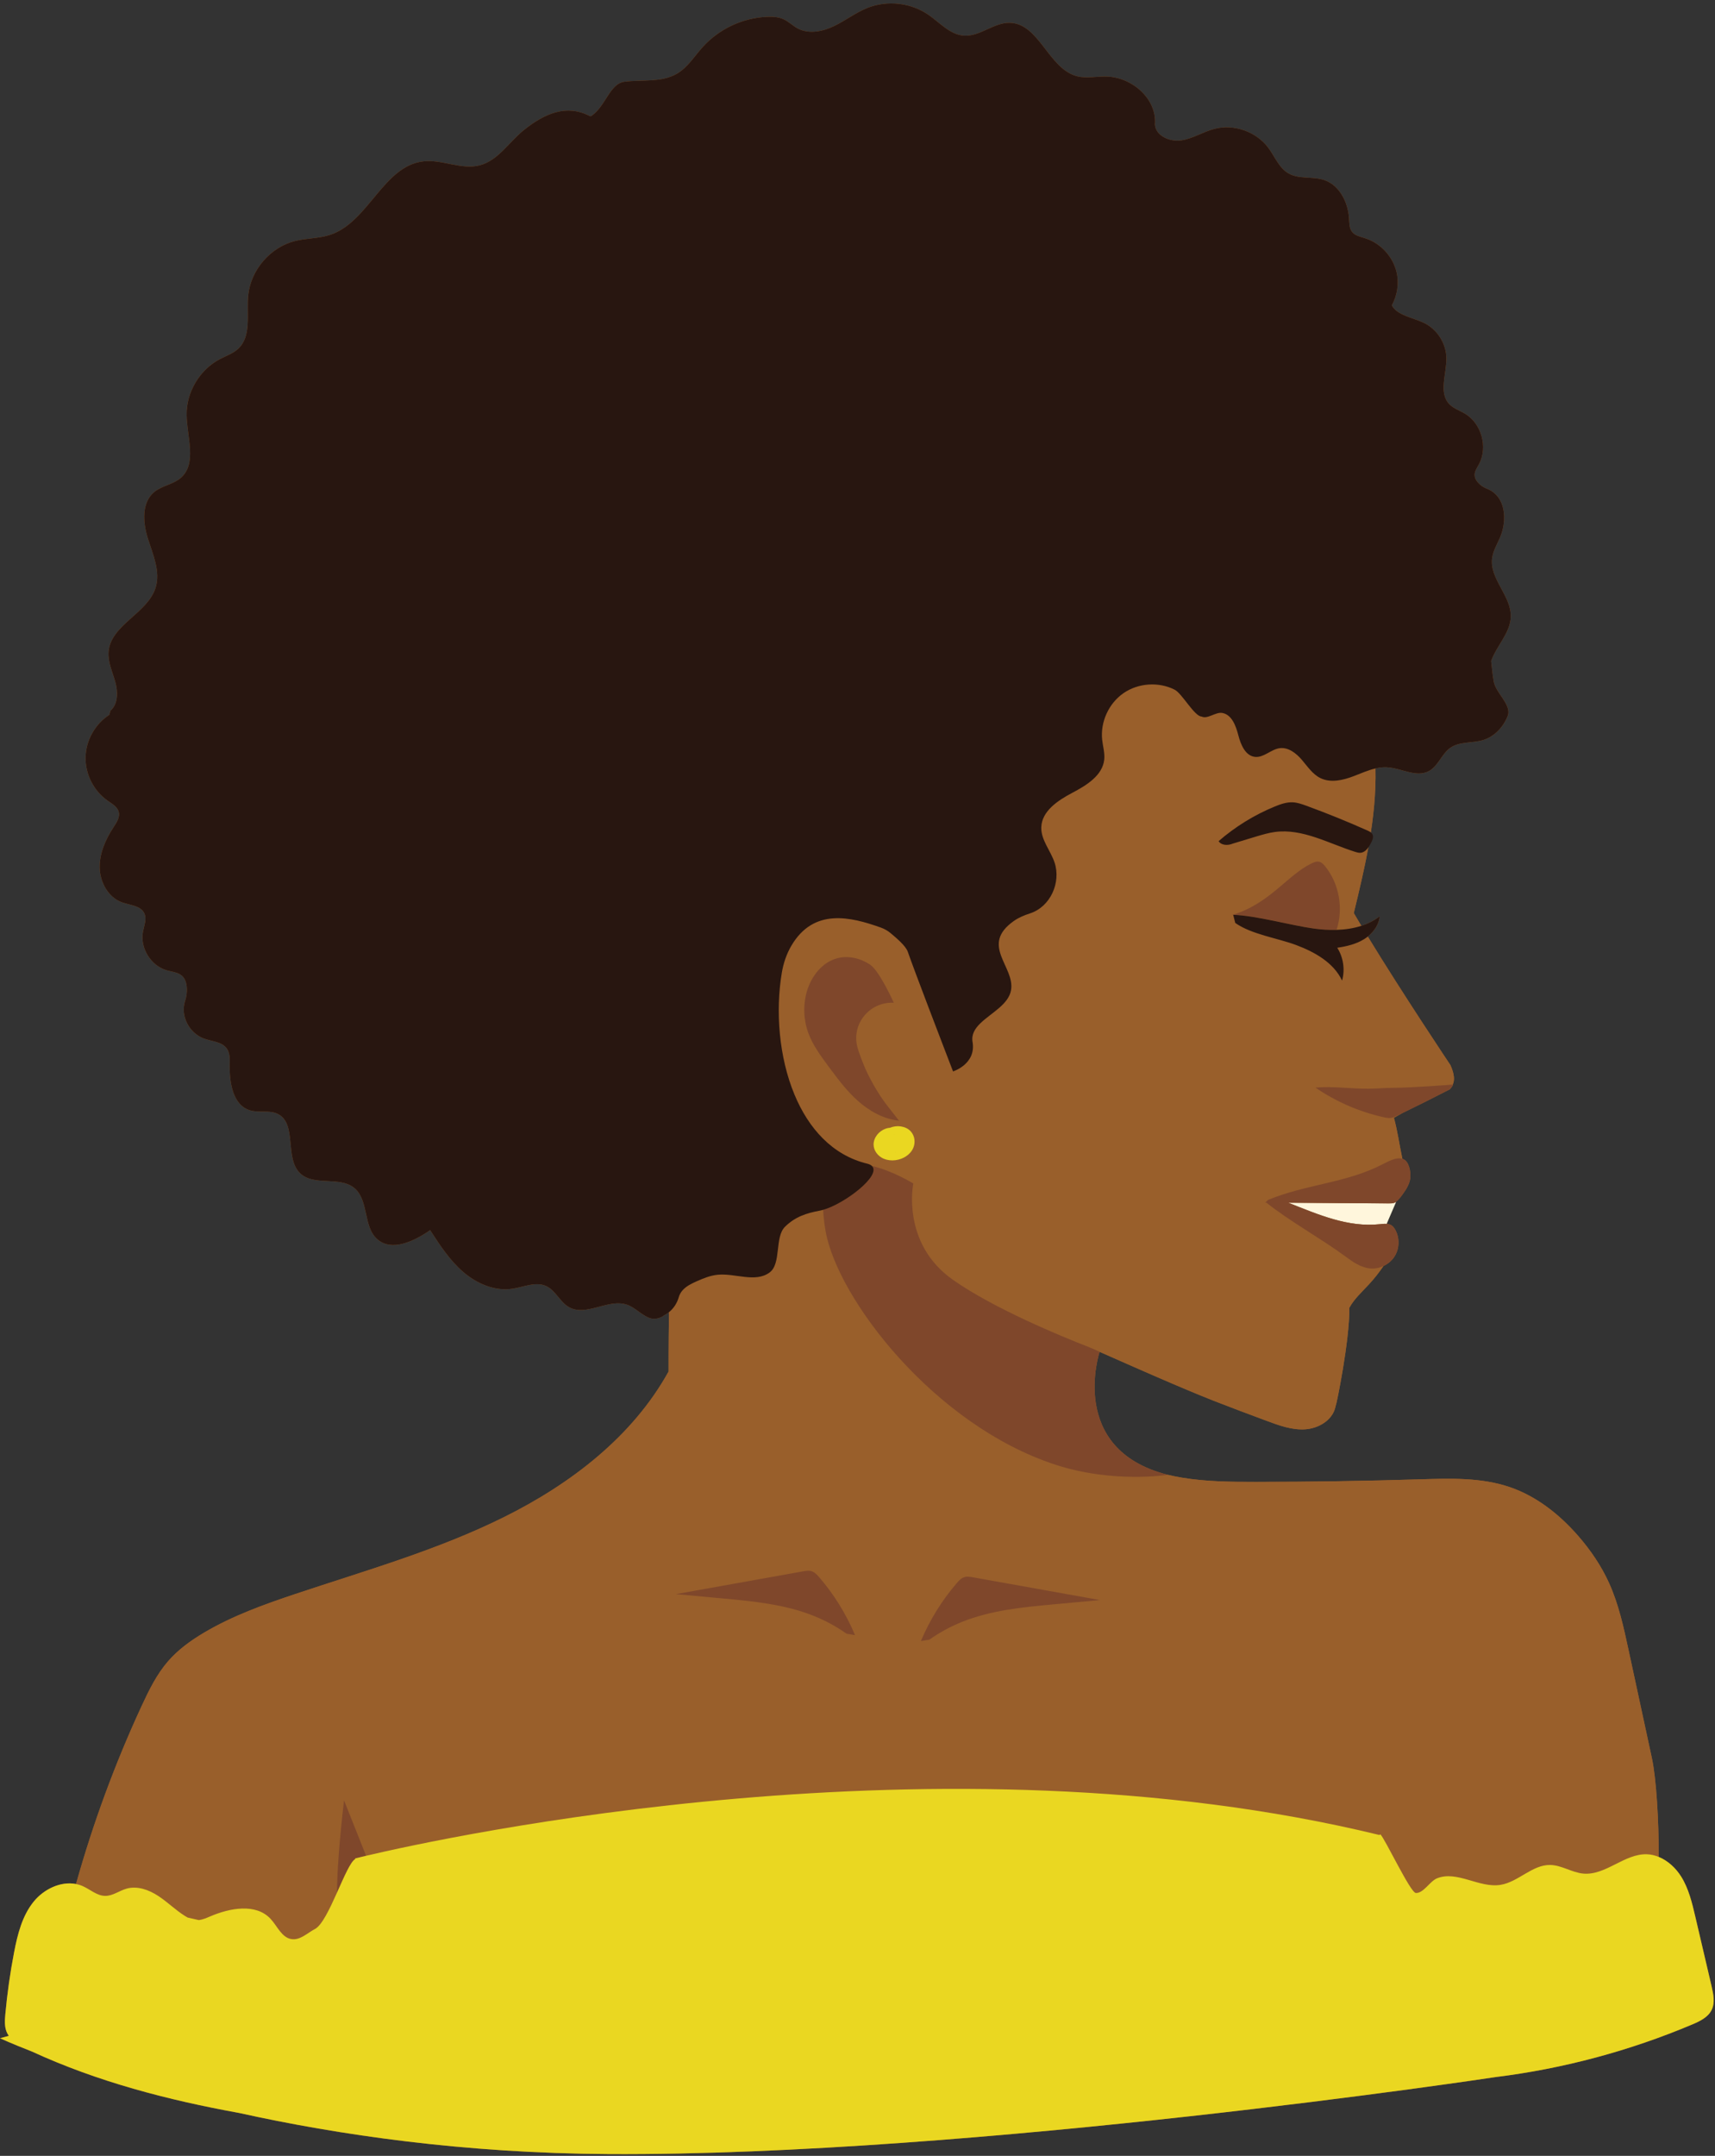 <?xml version="1.0" encoding="UTF-8"?><svg xmlns="http://www.w3.org/2000/svg" xmlns:xlink="http://www.w3.org/1999/xlink" height="500.9" preserveAspectRatio="xMidYMid meet" version="1.0" viewBox="0.0 -0.8 398.7 500.9" width="398.7" zoomAndPan="magnify"><rect x="0.0" y="-0.8" width="398.7" height="500.9" fill="#333333" stroke="none"/><g id="change1_1"><path d="M397.906,460.695c-1.26-5.386-2.521-10.773-3.781-16.159 c-0.754-3.223-1.535-6.512-3.288-9.32c-1.239-1.986-3.074-3.695-5.209-4.57 c0.007-8.404-0.566-18.17-1.601-22.966c-1.811-8.39-3.622-16.779-5.434-25.169 c-1.137-5.266-2.289-10.578-4.51-15.486c-1.81-4-4.308-7.668-7.194-10.976 c-4.319-4.952-9.645-9.189-15.861-11.319c-6.643-2.277-13.848-2.032-20.867-1.818 c-12.717,0.387-25.44,0.584-38.164,0.591c-5.744,0.003-11.518-0.035-17.185-0.973 c-1.156-0.191-2.304-0.429-3.445-0.697c-0.038-0.011-0.076-0.023-0.115-0.033 c-23.141-6.011-15.616-28.513-15.616-28.513s-0.013-0.007-0.017-0.008 c5.668,2.503,18.928,8.404,26.64,11.42c4.059,1.587,8.143,3.107,12.227,4.627 c2.879,1.072,5.865,2.16,8.931,1.963c3.066-0.197,6.25-2.046,6.994-5.027l0.208-0.832 c0.043,0.247,3.138-14.597,3.079-22.395c1.143-2.069,2.945-3.689,4.554-5.428 c1.231-1.329,2.353-2.757,3.37-4.256c-0.952,0.445-0.944,0.439,0.008-0.006 c1.043-0.488,1.957-1.252,2.572-2.226c1.177-1.863,1.221-4.383,0.11-6.286 c-0.199-0.34-0.436-0.666-0.757-0.894c-0.347-0.247-0.749-0.352-1.171-0.388 c-0.003-0-0.007-0.001-0.01-0.001c-0.001-0.003-0.002-0.005-0.002-0.008l2.071-5.206 l0.074-0.182c0.347-0.269,0.8-0.437,1.068-0.793c0.878-1.169,1.776-2.377,2.153-3.79 c0.378-1.413,0.032-3.894-1.102-4.817c-0.188-0.153-0.395-0.249-0.611-0.322 c-0.003-0.001-0.006-0.001-0.009-0.002c-0.666-3.164-1.109-6.386-1.954-9.503l2.038-1.148 c3.677-1.791,7.337-3.617,10.971-5.493c0,0,0.572-0.613,0.734-1.099l-0.045-0.078 c0.422-0.953,0.377-2.328-0.567-4.442c0,0-11.229-16.765-19.213-29.871 c1.476-1.177,2.593-2.835,2.778-4.699c-1.298,0.995-2.745,1.714-4.278,2.213 c-0.593-0.991-1.162-1.954-1.695-2.872l-0.028-0.212c2.682-11.007,5.278-22.179,5.009-33.479 c0.873-0.203,1.758-0.32,2.661-0.272c3.336,0.177,6.821,2.456,9.766,0.879 c2.185-1.17,2.964-4.006,5-5.42c2.167-1.505,5.117-1.015,7.637-1.795 c2.622-0.811,4.67-3.029,5.675-5.583s-2.76-5.294-3.243-7.996c-0.292-1.634-0.43-3.24-0.603-4.778 c1.249-3.557,4.485-6.532,4.564-10.329c0.1-4.805-4.945-8.75-4.348-13.519 c0.218-1.739,1.174-3.281,1.86-4.892c1.713-4.021,1.35-9.607-3.125-11.316 c-0.691-0.264-1.32-0.687-1.836-1.218c-1.77-1.818-0.683-3.106,0.026-4.408 c2.157-3.963,0.628-9.508-3.256-11.804c-1.211-0.716-2.618-1.161-3.594-2.174 c-2.595-2.691-0.616-7.083-0.704-10.82c-0.08-3.375-2.178-6.624-5.222-8.084 c-2.598-1.247-6.201-1.724-7.455-4.062c1.26-2.331,1.705-5.111,1.103-7.696 c-0.851-3.655-3.729-6.768-7.307-7.903c-1.094-0.347-2.334-0.578-3.041-1.48 c-0.666-0.85-0.645-2.026-0.707-3.103c-0.217-3.771-2.219-7.754-5.802-8.952 c-2.678-0.895-5.819-0.128-8.269-1.532c-2.208-1.265-3.166-3.887-4.683-5.929 c-2.803-3.774-7.984-5.601-12.535-4.42c-2.621,0.68-4.981,2.246-7.656,2.664 c-2.669,0.417-5.995-0.995-6.181-3.684c0.487-5.832-5.094-10.807-10.949-11.126 c-2.376-0.13-4.806,0.509-7.114-0.069c-6.668-1.671-8.802-12.265-15.675-12.422 c-3.732-0.085-6.953,3.239-10.677,2.978c-3.25-0.227-5.604-3.04-8.294-4.878 c-4.054-2.77-9.496-3.384-14.065-1.586c-2.747,1.081-5.116,2.939-7.773,4.227 c-2.656,1.288-5.904,1.957-8.507,0.564c-1.15-0.615-2.086-1.59-3.271-2.134 c-1.176-0.54-2.51-0.615-3.802-0.565c-5.673,0.223-11.215,2.821-15.015,7.039 c-1.917,2.128-3.467,4.696-5.932,6.155c-3.588,2.124-8.103,1.363-12.24,1.887 c-3.463,0.439-4.375,5.774-7.763,7.994l-0.278-0.004c-5.433-2.825-10.499-0.623-15.289,3.192 c-3.488,2.779-6.02,7.131-10.339,8.245c-4.243,1.094-8.661-1.398-13.018-0.93 c-9.358,1.004-12.779,14.089-21.707,17.068c-2.622,0.875-5.474,0.767-8.157,1.433 c-5.768,1.43-10.354,6.747-10.923,12.662c-0.412,4.284,0.836,9.374-2.283,12.339 c-1.209,1.149-2.852,1.691-4.329,2.467c-4.693,2.466-7.794,7.695-7.707,12.996 c0.084,5.107,2.487,11.296-1.395,14.615c-1.766,1.509-4.338,1.771-6.131,3.248 c-3.002,2.474-2.637,7.167-1.455,10.873c1.182,3.706,2.924,7.609,1.781,11.328 c-1.85,6.017-10.425,8.622-10.943,14.896c-0.198,2.394,0.905,4.673,1.551,6.986 c0.646,2.313,0.695,5.149-1.112,6.73l-0.257,0.955c-3.308,2.117-5.453,5.945-5.53,9.872 c-0.077,3.927,1.914,7.836,5.137,10.082c1.026,0.715,2.261,1.396,2.57,2.607 c0.316,1.237-0.484,2.451-1.184,3.519c-1.857,2.831-3.311,6.08-3.234,9.465 c0.077,3.385,1.994,6.883,5.182,8.025c1.88,0.674,4.358,0.745,5.196,2.558 c0.609,1.317-0.049,2.829-0.319,4.254c-0.72,3.79,1.823,7.918,5.532,8.979 c1.952,0.559,4.308,0.449,4.642,3.843c0.109,1.11-0.042,2.235-0.39,3.295 c-1.151,3.501,1.02,7.487,4.382,8.716c1.869,0.683,4.215,0.718,5.344,2.357 c0.689,1,0.68,2.307,0.653,3.521c-0.096,4.236,0.659,9.577,4.716,10.8 c2.092,0.631,4.496-0.137,6.453,0.834c4.577,2.272,1.511,10.255,5.199,13.792 c3.209,3.079,9.172,0.594,12.601,3.426c3.414,2.82,2.014,8.953,5.331,11.885 c3.373,2.982,8.595,0.464,12.299-2.096c2.25,3.477,4.543,7.005,7.682,9.708 c3.138,2.702,7.296,4.513,11.393,3.909c2.67-0.393,5.473-1.755,7.919-0.616 c2.193,1.021,3.177,3.704,5.285,4.891c4.02,2.264,9.163-2.089,13.516-0.56 c1.923,0.675,3.33,2.405,5.249,3.089c1.095,0.39,2.491,0.065,3.348-0.636 c0.409-0.206,0.788-0.455,1.138-0.738c-0.125,8.166-0.096,13.786-0.096,13.786 c-8.353,15.105-22.727,26.111-38.183,33.796c-15.456,7.685-32.17,12.421-48.542,17.889 c-7.317,2.444-14.636,5.066-21.275,8.996c-3.065,1.815-5.997,3.926-8.336,6.612 c-2.638,3.028-4.438,6.683-6.127,10.326c-6.203,13.382-11.32,27.264-15.303,41.466 c-3.552-0.698-7.471,1.183-9.821,4.066c-2.705,3.318-3.775,7.647-4.584,11.85 c-0.911,4.736-1.588,9.517-2.027,14.319c-0.125,1.37-0.223,2.798,0.279,4.079 c0.136,0.347,0.321,0.661,0.525,0.961L0,472.764c0,0,2.565,1.197,7.407,3.083 c15.296,7.037,31.592,11.27,48.209,14.286c23.013,5.09,52.24,9.364,85.929,9.548 c84.927,0.464,206.063-17.88,206.063-17.88c15.737-1.943,31.202-6.075,45.811-12.241 c1.77-0.747,3.666-1.652,4.506-3.38C398.74,464.501,398.331,462.512,397.906,460.695z M271.457,341.865c0.004,0.001,0.007,0.002,0.011,0.003C271.467,341.868,271.071,341.925,271.457,341.865z" fill="#995f2b"/></g><g id="change1_2"><path d="M207.84,262.814c0.003-0.001,0.003-0,0.006-0.001 c-0.026,0.043-0.065,0.067-0.078,0.065c0-0,0-0.001,0.001-0.001 c0.011-0.011,0.04-0.035,0.064-0.058C207.836,262.817,207.837,262.816,207.84,262.814z M207.854,262.8c0-0.001-0.001-0.001-0.001-0.002c-0.002,0.001-0.003,0.002-0.005,0.002 c-0.004,0.004-0.007,0.009-0.012,0.014c0.002-0,0.002-0,0.004-0.001 c0.003-0.002,0.006-0.004,0.009-0.006C207.851,262.806,207.853,262.803,207.854,262.8z M207.937,262.765c-0.004,0.001-0.003,0.001-0.008,0.002c-0.004,0.001-0.006,0.002-0.01,0.004 c0.005-0.001,0.009-0.001,0.014-0.002C207.936,262.768,207.936,262.766,207.937,262.765z M207.919,262.771c-0.006,0.002-0.007,0.003-0.012,0.005c0.004-0.002,0.009-0.003,0.014-0.005 C207.92,262.771,207.92,262.771,207.919,262.771z M207.858,262.794 c-0.001,0-0.004,0.001-0.005,0.002c-0,0-0,0-0,0.001 c-0.002,0.001,0.002,0.001,0.001,0.002c0.001-0,0.001-0.001,0.002-0.001 C207.857,262.796,207.857,262.796,207.858,262.794z M207.856,262.804 c0.012-0.008,0.023-0.015,0.037-0.024c-0.006,0.002-0.012,0.004-0.016,0.006 c-0.013,0.005-0.012,0.006-0.02,0.01c-0,0.001-0.001,0.002-0.002,0.003 C207.854,262.802,207.854,262.803,207.856,262.804z M207.894,262.78 c-0,0-0.001,0-0.001,0.001c0.005-0.002,0.008-0.004,0.014-0.005 C207.903,262.777,207.897,262.779,207.894,262.78z M208.703,263.785 c0.003-0.005,0.011-0.019,0.016-0.027c-0,0-0,0-0.001,0.001 C208.714,263.767,208.709,263.776,208.703,263.785z M207.849,262.809 c-0.001,0.002-0.002,0.003-0.003,0.005c0.005-0.002,0.008-0.003,0.014-0.005 c-0.006,0-0.003-0.003-0.005-0.004C207.854,262.806,207.851,262.807,207.849,262.809z M208.731,263.737c0.008-0.014,0.013-0.021,0.025-0.043c-0.008,0.014-0.016,0.029-0.025,0.043 C208.731,263.737,208.731,263.737,208.731,263.737z M322.376,283.556c-0.001-0.005-0.003-0.01-0.004-0.015 c0,0-0.012,0.004-0.033,0.011C322.352,283.553,322.364,283.555,322.376,283.556z M385.629,430.646 c-0.884-0.362-1.814-0.596-2.783-0.624c-5.22-0.15-9.601,4.988-14.799,4.49 c-2.64-0.253-5.013-1.961-7.665-2c-4.189-0.062-7.406,3.956-11.542,4.62 c-4.963,0.797-10.1-3.39-14.765-1.518c-1.651,0.662-3.15,3.503-4.927,3.407 c-1.275-0.069-7.257-12.819-8.252-13.62l-0.314,0.178l-0.018-0.061 c-101.681-24.688-217.171,0.548-235.465,4.863l-5.124-12.884c-1.121,9.716-1.6,16.514-1.644,21.469 c-1.679,3.737-3.491,7.567-5.089,8.408c-1.798,0.946-3.463,2.666-5.472,2.362 c-2.294-0.347-3.287-3.016-4.871-4.711c-3.431-3.672-9.488-2.522-14.105-0.536 c-0.831,0.357-1.69,0.726-2.576,0.826l-2.571-0.578c-0.221-0.118-0.438-0.244-0.649-0.376 c-2.195-1.376-4.05-3.237-6.217-4.658c-2.167-1.42-4.846-2.396-7.341-1.696 c-1.708,0.479-3.233,1.714-5.008,1.687c-1.905-0.029-3.443-1.489-5.183-2.264 c-0.512-0.228-1.04-0.389-1.576-0.494c3.982-14.201,9.1-28.084,15.303-41.466 c1.689-3.644,3.488-7.298,6.127-10.326c2.34-2.686,5.271-4.797,8.336-6.612 c6.638-3.931,13.957-6.552,21.275-8.996c16.372-5.468,33.086-10.205,48.542-17.889 c15.456-7.685,29.83-18.69,38.183-33.796c0,0-0.029-5.62,0.096-13.786 c1.09-0.883,1.88-2.11,2.269-3.482c0.165-0.58,0.474-1.132,0.873-1.581 c0.882-0.994,2.121-1.587,3.336-2.125c1.531-0.678,3.11-1.318,4.776-1.49 c4.115-0.424,8.796,1.92,12.127-0.534c2.783-2.05,1.122-8.222,3.594-10.638 c2.366-2.313,4.907-3.141,8.159-3.749c0.223-0.042,0.459-0.101,0.701-0.169 c0.056,1.454,0.232,3.084,0.552,4.92c2.727,15.62,25.205,45.144,53.552,54.335 c13.373,4.336,25.995,2.316,25.995,2.316c-0.077-0.02-0.146-0.044-0.223-0.064 c1.181,0.279,2.37,0.525,3.568,0.724c5.667,0.939,11.441,0.977,17.185,0.973 c12.723-0.007,25.446-0.204,38.164-0.591c7.02-0.214,14.224-0.459,20.867,1.818 c6.215,2.13,11.542,6.368,15.861,11.319c2.886,3.309,5.384,6.977,7.194,10.976 c2.222,4.908,3.373,10.22,4.51,15.486c1.811,8.39,3.622,16.779,5.434,25.169 C385.062,412.475,385.635,422.242,385.629,430.646z M198.762,379.11 c-2.047-4.877-4.864-9.431-8.315-13.439c-0.507-0.589-1.068-1.193-1.813-1.415 c-0.636-0.19-1.319-0.074-1.972,0.043c-9.843,1.763-19.686,3.526-29.529,5.288 c3.567,0.33,7.135,0.659,10.703,0.988c7.299,0.674,14.721,1.377,21.512,4.138 c2.627,1.068,5.132,2.436,7.451,4.069L198.762,379.11z M255.714,370.968 c-9.843-1.763-19.686-3.526-29.529-5.288c-0.654-0.117-1.336-0.233-1.972-0.043 c-0.745,0.222-1.306,0.826-1.813,1.415c-3.451,4.008-6.268,8.562-8.315,13.439l1.964-0.328 c2.319-1.633,4.824-3.001,7.451-4.069c6.791-2.76,14.213-3.463,21.512-4.138 C248.579,371.627,252.146,371.297,255.714,370.968z M184.702,253.523 c-3.619-8.698-4.446-19.352-2.95-28.292c0.37-2.214,1.089-4.367,2.226-6.302 c5.187-8.831,13.791-6.715,20.791-4.217c0.842,0.3,1.623,0.744,2.307,1.319 c1.237,1.04,3.486,2.913,3.966,4.3c0.754,2.176,2.734,7.439,4.776,12.808 c2.814,7.398,5.745,14.997,5.745,14.997s5.418-1.688,4.536-6.855 c-0.589-3.457,3.35-5.423,6.21-7.924c1.345-1.176,2.452-2.47,2.736-4.094 c0.959-5.48-7.35-10.467,0.681-16.1c1.13-0.792,2.417-1.316,3.729-1.742 c4.786-1.55,7.239-7.22,5.714-11.806c-0.929-2.794-3.17-5.24-3.091-8.183 c0.101-3.754,3.822-6.237,7.143-7.989c3.322-1.752,7.102-4.028,7.491-7.763 c0.16-1.533-0.312-3.054-0.479-4.586c-0.452-4.151,1.528-8.478,4.965-10.849 c3.437-2.371,8.186-2.685,11.905-0.788c1.695,0.865,4.59,6.199,6.229,6.223 c1.397,0.695,3.269-1.112,4.838-0.827c2.222,0.404,3.155,3.012,3.721,5.199 c0.566,2.187,1.644,4.782,3.892,5.007c2.038,0.204,3.689-1.755,5.72-2.022 c2.006-0.264,3.832,1.168,5.148,2.704c1.317,1.536,2.475,3.326,4.286,4.229 c2.397,1.195,5.286,0.516,7.787-0.442c1.657-0.635,3.325-1.383,5.039-1.781 c0.278,11.687-2.508,23.238-5.285,34.61l0.304-0.919c0.533,0.919,1.102,1.881,1.695,2.872 c-1.832,0.597-3.787,0.878-5.766,0.938c1.628-4.931,0.631-10.67-2.623-14.727 c-0.395-0.493-0.867-0.989-1.488-1.106c-0.604-0.114-1.207,0.157-1.761,0.424 c-5.516,2.663-9.695,9.335-18.301,11.917h-0.078c0.081,0.033,0.174,0.056,0.257,0.088l0.448,1.79 c3.762,2.67,9.848,3.519,14.167,5.14c4.319,1.621,8.705,4.079,10.669,8.253 c0.722-2.547,0.303-5.395-1.124-7.625c2.188-0.322,4.397-0.839,6.273-2.011 c0.287-0.179,0.562-0.382,0.829-0.595c7.984,13.106,19.213,29.871,19.213,29.871 c0.972,2.178,0.995,3.577,0.531,4.532c-0.737,0.058-9.496,0.741-13.731,0.751 c-1.893,0.005-3.781,0.185-5.674,0.211c-4.173,0.058-8.352-0.636-12.508-0.256 c4.774,3.27,10.178,5.617,15.827,6.874c0.57,0.127,1.156,0.243,1.734,0.158 c0.223-0.033,0.437-0.103,0.648-0.181c0.876,3.172,1.318,6.457,1.997,9.681 c-1.17-0.392-2.732,0.298-4.473,1.209c-8.545,4.471-17.822,4.652-26.733,8.342l-0.677,0.632 c0.086,0,0.177,0.001,0.263,0.001c5.188,4.189,12.967,8.504,18.309,12.46 c1.768,1.309,3.667,2.653,5.86,2.84c1.048,0.089,2.106-0.127,3.058-0.572 c-1.017,1.499-2.139,2.927-3.37,4.256c-1.609,1.738-3.412,3.358-4.554,5.428 c0.059,7.798-3.036,22.641-3.079,22.395l-0.208,0.832c-0.744,2.981-3.928,4.829-6.994,5.027 c-3.066,0.197-6.052-0.891-8.931-1.963c-4.084-1.52-8.168-3.04-12.227-4.627 c-10.017-3.917-29.406-12.707-29.343-12.589c-6.156-2.402-21.853-8.84-31.405-15.562 c-12.081-8.501-9.194-22.363-9.194-22.363s-4.674-2.912-9.609-4.075 c-0.242-0.232-0.603-0.416-1.107-0.539C193.473,267.591,187.958,261.349,184.702,253.523z M206.885,261.228c-0.156,0.013-0.302,0.035-0.419,0.057c-1.612,0.307-3.029,1.635-3.325,3.264 c-0.27,1.486,0.571,2.895,1.841,3.631c3.023,1.754,8.01-0.349,7.607-4.195 c-0.072-0.691-0.383-1.401-0.852-1.916c-0.62-0.68-1.464-1.038-2.361-1.168 C208.57,260.786,207.684,260.908,206.885,261.228z M187.895,239.171 c1.015,2.794,2.803,5.23,4.568,7.623c0.272,0.369,0.549,0.737,0.823,1.106 c1.872,2.519,3.806,5.005,6.148,7.086c2.685,2.387,5.979,4.237,9.553,4.596l-2.922-3.742 c-1.829-2.342-4.233-6.513-5.301-9.285c-0.347-0.901-0.743-1.847-1.08-2.846 c-0.152-0.45-0.295-0.908-0.41-1.383c-1.28-5.264,2.865-10.292,8.281-10.15l0.22,0.006 c0,0-3.294-7.37-5.506-8.852c-2.211-1.481-5.028-2.16-7.605-1.492 c-3.537,0.917-6.074,4.201-7.09,7.71C186.667,232.682,186.781,236.104,187.895,239.171z M208.122,266.928c0.003,0,0.007,0.001,0.01,0.001c0.027,0.002,0.056,0.004,0.085,0.004 c0.012-0.001,0.024-0.002,0.036-0.004C208.131,266.911,208.098,266.919,208.122,266.928z M207.861,262.808c0.018-0.001,0.056-0.017,0.104-0.043c-0.01,0.002-0.02,0.002-0.03,0.003 C207.912,262.785,207.886,262.799,207.861,262.808z M208.588,266.849c0.001-0,0.002-0.001,0.003-0.001 c-0.051-0.001-0.092,0.009-0.121,0.025C208.516,266.86,208.556,266.852,208.588,266.849z M208.65,263.92c0.003-0.005,0.008-0.022,0.013-0.062c-0,0.001-0,0.001-0.001,0.002 C208.659,263.88,208.655,263.9,208.65,263.92z" fill="#995f2b"/></g><g id="change2_1"><path d="M324.579,278.432l-2.207,5.109c0,0-0.012,0.004-0.033,0.011 c-0.508-0.038-1.043,0.023-1.55,0.078c-7.399,0.812-14.357-2.25-21.3-4.985 c7.666,0.047,16.562,0.139,23.43,0.158c0.42,0.001,0.852,0,1.245-0.149 C324.313,278.598,324.45,278.521,324.579,278.432z" fill="#fff6dc"/></g><g id="change3_1"><path d="M226.193,365.673c9.843,1.763,19.686,3.526,29.529,5.288 c-3.567,0.33-7.135,0.659-10.703,0.988c-7.299,0.674-14.721,1.377-21.512,4.138 c-2.627,1.068-5.132,2.436-7.451,4.069l-1.964,0.328c2.047-4.877,4.864-9.431,8.315-13.439 c0.507-0.589,1.068-1.193,1.813-1.415C224.857,365.441,225.539,365.556,226.193,365.673z M188.642,364.25c-0.636-0.19-1.319-0.074-1.972,0.043c-9.843,1.763-19.686,3.526-29.529,5.288 c3.567,0.33,7.135,0.659,10.703,0.988c7.299,0.674,14.721,1.377,21.512,4.138 c2.627,1.068,5.132,2.436,7.451,4.069l1.964,0.328c-2.047-4.877-4.864-9.431-8.315-13.439 C189.948,365.076,189.388,364.473,188.642,364.25z M78.338,438.959 c1.643-3.658,3.157-7.215,4.218-7.799l0.037-0.178c0,0,0.875-0.222,2.512-0.608l-5.124-12.884 C78.862,427.206,78.383,434.004,78.338,438.959z M192.471,246.788c0.272,0.369,0.549,0.737,0.823,1.106 c1.872,2.519,3.806,5.005,6.148,7.086c2.685,2.387,5.979,4.237,9.553,4.596l-2.922-3.742 c-1.829-2.342-4.233-6.513-5.301-9.285c-0.347-0.901-0.743-1.847-1.08-2.846 c-0.152-0.45-0.295-0.908-0.41-1.383c-1.28-5.264,2.865-10.292,8.281-10.15l0.22,0.006 c0,0-3.294-7.37-5.506-8.852c-2.211-1.481-5.028-2.16-7.605-1.492 c-3.537,0.917-6.074,4.201-7.09,7.71c-0.908,3.135-0.794,6.556,0.32,9.624 C188.918,241.96,190.706,244.395,192.471,246.788z M255.636,313.286c0,0-1.083-0.548-2.712-1.184 c-6.156-2.402-21.853-8.84-31.405-15.562c-12.081-8.501-9.194-22.363-9.194-22.363 s-4.674-2.912-9.609-4.075c2.294,2.199-6.369,8.803-11.342,10.189 c0.056,1.454,0.232,3.084,0.552,4.92c2.727,15.62,25.205,45.144,53.552,54.335 c13.373,4.336,25.995,2.316,25.995,2.316c-0.077-0.02-0.146-0.044-0.223-0.064 C248.112,335.787,255.636,313.286,255.636,313.286z M326.024,268.432 c-1.17-0.392-2.732,0.298-4.473,1.209c-8.545,4.471-17.822,4.652-26.733,8.342l-0.677,0.632 c0.086,0,0.177,0.001,0.263,0.001c5.188,4.189,12.967,8.504,18.309,12.46 c1.768,1.309,3.667,2.653,5.86,2.84c1.048,0.089,2.106-0.127,3.058-0.572 c1.043-0.488,1.957-1.252,2.572-2.226c1.177-1.863,1.221-4.383,0.11-6.286 c-0.199-0.34-0.436-0.666-0.757-0.894c-0.347-0.247-0.749-0.352-1.171-0.388 c-0.012-0.001-0.024-0.003-0.037-0.003c-0.508-0.038-1.043,0.023-1.55,0.078 c-7.399,0.812-14.357-2.25-21.3-4.985c7.666,0.047,16.562,0.139,23.43,0.158 c0.42,0.001,0.852,0,1.245-0.149c0.149-0.057,0.286-0.133,0.415-0.222 c0.394-0.274,0.705-0.676,0.998-1.066c0.878-1.169,1.776-2.377,2.153-3.79 c0.378-1.413,0.032-3.894-1.102-4.817C326.448,268.601,326.241,268.504,326.024,268.432z M337.732,251.192c-0.737,0.058-9.496,0.741-13.731,0.751c-1.893,0.005-3.781,0.185-5.674,0.211 c-4.173,0.058-8.352-0.636-12.508-0.256c4.774,3.27,10.178,5.617,15.827,6.874 c0.57,0.127,1.156,0.243,1.734,0.158c0.223-0.033,0.437-0.103,0.648-0.181 c0.268-0.099,0.53-0.216,0.787-0.341c4.111-1.988,8.197-4.03,12.255-6.124 c0,0,0.572-0.613,0.734-1.099C337.804,251.187,337.764,251.19,337.732,251.192z M305.425,214.934 c1.734,0.238,3.524,0.361,5.296,0.308c1.628-4.931,0.631-10.67-2.623-14.727 c-0.395-0.493-0.867-0.989-1.488-1.106c-0.604-0.114-1.207,0.157-1.761,0.424 c-5.516,2.663-9.695,9.335-18.301,11.917h-0.078c0.081,0.033,0.174,0.056,0.257,0.088l-0.022-0.088 C292.044,211.915,300.134,214.207,305.425,214.934z" fill="#7f472b"/></g><g id="change4_1"><path d="M397.925,466.179c-0.84,1.728-2.736,2.633-4.506,3.38 c-14.609,6.166-30.074,10.298-45.811,12.241c0,0-121.136,18.344-206.063,17.88 c-33.689-0.184-62.916-4.458-85.929-9.548c-16.617-3.015-32.913-7.249-48.209-14.286 C2.565,473.961,0,472.764,0,472.764l2.045-0.554c-0.204-0.3-0.389-0.614-0.525-0.961 c-0.502-1.281-0.404-2.709-0.279-4.079c0.439-4.803,1.115-9.584,2.027-14.319 c0.809-4.203,1.879-8.532,4.584-11.85c2.35-2.883,6.268-4.763,9.821-4.066 c0.536,0.105,1.064,0.266,1.576,0.494c1.741,0.775,3.278,2.235,5.183,2.264 c1.774,0.027,3.299-1.208,5.008-1.687c2.494-0.7,5.174,0.276,7.341,1.696 c2.167,1.42,4.022,3.281,6.217,4.658c0.211,0.132,0.428,0.258,0.649,0.376l2.571,0.578 c0.887-0.101,1.746-0.469,2.576-0.826c4.617-1.985,10.674-3.136,14.105,0.536 c1.584,1.695,2.577,4.365,4.871,4.711c2.009,0.304,3.674-1.416,5.472-2.362 c1.598-0.841,3.411-4.672,5.089-8.408c1.643-3.658,3.157-7.215,4.218-7.799l0.037-0.178 c0,0,0.875-0.222,2.512-0.608c18.294-4.314,133.785-29.55,235.465-4.863l0.018,0.061l0.314-0.178 c0.995,0.8,6.977,13.551,8.252,13.62c1.777,0.096,3.275-2.745,4.927-3.407 c4.666-1.871,9.802,2.315,14.765,1.518c4.136-0.664,7.354-4.683,11.542-4.62 c2.651,0.039,5.025,1.747,7.665,2c5.198,0.498,9.58-4.639,14.799-4.49 c0.969,0.028,1.899,0.262,2.783,0.624c2.135,0.875,3.97,2.585,5.209,4.57 c1.752,2.808,2.533,6.097,3.288,9.32c1.26,5.386,2.521,10.773,3.781,16.159 C398.331,462.512,398.74,464.501,397.925,466.179z M203.141,264.549 c0.296-1.63,1.713-2.957,3.325-3.264c0.117-0.022,0.264-0.045,0.419-0.057 c0.799-0.32,1.685-0.442,2.491-0.325c0.897,0.13,1.741,0.488,2.361,1.168 c0.469,0.515,0.78,1.225,0.852,1.916c0.403,3.846-4.585,5.948-7.607,4.195 C203.713,267.445,202.871,266.036,203.141,264.549z M208.731,263.737 c0-0,0-0,0-0c0.008-0.014,0.013-0.021,0.025-0.043 C208.748,263.709,208.739,263.723,208.731,263.737z M208.703,263.785c0.003-0.005,0.011-0.019,0.016-0.027 c-0,0-0,0-0.001,0.001C208.714,263.767,208.709,263.776,208.703,263.785z M208.65,263.92c0.003-0.005,0.008-0.022,0.013-0.062c-0,0.001-0,0.001-0.001,0.002 C208.659,263.88,208.655,263.9,208.65,263.92z M208.47,266.873c0.046-0.013,0.086-0.021,0.118-0.024 c0.001-0,0.002-0.001,0.003-0.001C208.541,266.847,208.499,266.857,208.47,266.873z M208.122,266.928 c0.003,0,0.007,0.001,0.01,0.001c0.027,0.002,0.056,0.004,0.085,0.004 c0.012-0.001,0.024-0.002,0.036-0.004C208.131,266.911,208.098,266.919,208.122,266.928z M207.768,262.878c0.013,0.003,0.052-0.021,0.078-0.065c0.005-0.002,0.008-0.003,0.014-0.005 c0.018-0.001,0.056-0.017,0.104-0.043c-0.01,0.002-0.02,0.002-0.03,0.003 c0.002-0.001,0.002-0.003,0.003-0.004c-0.004,0.001-0.003,0.001-0.008,0.002 c-0.004,0.001-0.006,0.002-0.01,0.004c-0,0-0.001,0-0.001,0 c-0.006,0.002-0.007,0.003-0.012,0.005c-0.004,0.001-0.01,0.003-0.013,0.005 c-0,0-0.001,0-0.001,0.001c-0.006,0.002-0.012,0.004-0.016,0.006 c-0.013,0.005-0.012,0.006-0.02,0.01c0-0.001,0.001-0.002,0.002-0.003 c-0.001,0-0.004,0.001-0.005,0.002c-0,0-0,0-0,0.001 c-0.002,0.001,0.002,0.001,0.001,0.002c-0.002,0.001-0.003,0.002-0.005,0.002 c-0.004,0.004-0.007,0.009-0.012,0.014c0.002-0,0.002-0,0.004-0.001 c-0.003,0.002-0.005,0.003-0.007,0.005c-0.024,0.023-0.053,0.047-0.064,0.058 C207.769,262.877,207.769,262.878,207.768,262.878z M207.856,262.798 c-0.001,0-0.001,0.001-0.002,0.001c-0.001,0.001,0.001,0.001,0.001,0.002 C207.855,262.799,207.856,262.799,207.856,262.798z M207.849,262.809 c-0.003,0.002-0.007,0.004-0.009,0.006c0.003-0.001,0.003-0,0.006-0.001 C207.848,262.812,207.849,262.81,207.849,262.809z M207.854,262.8 c-0.001,0.003-0.003,0.005-0.005,0.008c0.002-0.001,0.004-0.003,0.006-0.004 C207.854,262.803,207.854,262.802,207.854,262.8z M207.861,262.808 c0.026-0.009,0.052-0.023,0.074-0.039c-0.005,0.001-0.009,0.001-0.014,0.002 c-0.005,0.002-0.009,0.003-0.014,0.005c-0.006,0.002-0.009,0.004-0.014,0.005 c-0.014,0.009-0.025,0.016-0.037,0.024C207.858,262.806,207.855,262.809,207.861,262.808z" fill="#ead721"/></g><g><g id="change5_1"><path d="M316.48,214.31c1.533-0.5,2.979-1.218,4.278-2.213 c-0.185,1.864-1.302,3.522-2.778,4.699c-0.267,0.213-0.541,0.416-0.829,0.595 c-1.876,1.172-4.084,1.689-6.273,2.011c1.426,2.23,1.846,5.078,1.124,7.625 c-1.963-4.174-6.35-6.632-10.669-8.253c-4.319-1.621-10.405-2.471-14.167-5.14l-0.448-1.79 l-0.022-0.088c5.339,0.165,13.429,2.457,18.72,3.184c1.734,0.238,3.524,0.361,5.296,0.308 C312.692,215.188,314.648,214.907,316.48,214.31z M346.659,152.783 c1.249-3.557,4.485-6.532,4.564-10.329c0.1-4.805-4.945-8.75-4.348-13.519 c0.218-1.739,1.174-3.281,1.86-4.892c1.713-4.021,1.35-9.607-3.125-11.316 c-0.691-0.264-1.32-0.687-1.836-1.218c-1.77-1.818-0.683-3.106,0.026-4.408 c2.157-3.963,0.628-9.508-3.256-11.804c-1.211-0.716-2.618-1.161-3.594-2.174 c-2.595-2.691-0.616-7.083-0.704-10.82c-0.08-3.375-2.178-6.624-5.222-8.084 c-2.598-1.247-6.201-1.724-7.455-4.062c1.26-2.331,1.705-5.111,1.103-7.696 c-0.851-3.655-3.729-6.768-7.307-7.903c-1.094-0.347-2.334-0.578-3.041-1.48 c-0.666-0.85-0.645-2.026-0.707-3.103c-0.217-3.771-2.219-7.754-5.802-8.952 c-2.678-0.895-5.819-0.128-8.269-1.532c-2.208-1.265-3.166-3.887-4.683-5.929 c-2.803-3.774-7.984-5.601-12.535-4.42c-2.621,0.68-4.981,2.246-7.656,2.664 c-2.669,0.417-5.995-0.995-6.181-3.684c0.487-5.832-5.094-10.807-10.949-11.126 c-2.376-0.13-4.806,0.509-7.114-0.069c-6.668-1.671-8.802-12.265-15.675-12.422 c-3.732-0.085-6.953,3.239-10.677,2.978c-3.25-0.227-5.604-3.04-8.294-4.878 c-4.054-2.77-9.496-3.384-14.065-1.586c-2.747,1.081-5.116,2.939-7.773,4.227 c-2.656,1.288-5.904,1.957-8.507,0.564c-1.15-0.615-2.086-1.59-3.271-2.134 c-1.176-0.54-2.51-0.615-3.802-0.565c-5.673,0.223-11.215,2.821-15.015,7.039 c-1.917,2.128-3.467,4.696-5.932,6.155c-3.588,2.124-8.103,1.363-12.24,1.887 c-3.463,0.439-4.375,5.774-7.763,7.994l-0.278-0.004c-5.433-2.825-10.499-0.623-15.289,3.192 c-3.488,2.779-6.02,7.131-10.339,8.245c-4.243,1.094-8.661-1.398-13.018-0.93 c-9.358,1.004-12.779,14.089-21.707,17.068c-2.622,0.875-5.474,0.767-8.157,1.433 c-5.768,1.43-10.354,6.747-10.923,12.662c-0.412,4.284,0.836,9.374-2.283,12.339 c-1.209,1.149-2.852,1.691-4.329,2.467c-4.693,2.466-7.794,7.695-7.707,12.996 c0.084,5.107,2.487,11.296-1.395,14.615c-1.766,1.509-4.338,1.771-6.131,3.248 c-3.002,2.474-2.637,7.167-1.455,10.873c1.182,3.706,2.924,7.609,1.781,11.328 c-1.85,6.017-10.425,8.622-10.943,14.896c-0.198,2.394,0.905,4.673,1.551,6.986 c0.646,2.313,0.695,5.149-1.112,6.73l-0.257,0.955c-3.308,2.117-5.453,5.945-5.53,9.872 c-0.077,3.927,1.914,7.836,5.137,10.082c1.026,0.715,2.261,1.396,2.57,2.607 c0.316,1.237-0.484,2.451-1.184,3.519c-1.857,2.831-3.311,6.08-3.234,9.465 c0.077,3.385,1.994,6.883,5.182,8.025c1.88,0.674,4.358,0.745,5.196,2.558 c0.609,1.317-0.049,2.829-0.319,4.254c-0.72,3.79,1.823,7.918,5.532,8.979 c1.952,0.559,4.308,0.449,4.642,3.843c0.109,1.11-0.042,2.235-0.39,3.295 c-1.151,3.501,1.02,7.487,4.382,8.716c1.869,0.683,4.215,0.718,5.344,2.357 c0.689,1,0.68,2.307,0.653,3.521c-0.096,4.236,0.659,9.577,4.716,10.8 c2.092,0.631,4.496-0.137,6.453,0.834c4.577,2.272,1.511,10.255,5.199,13.792 c3.209,3.079,9.172,0.594,12.601,3.426c3.414,2.82,2.014,8.953,5.331,11.885 c3.373,2.982,8.595,0.464,12.299-2.096c2.25,3.477,4.543,7.005,7.682,9.708 c3.138,2.702,7.296,4.513,11.393,3.909c2.67-0.393,5.473-1.755,7.919-0.616 c2.193,1.021,3.177,3.704,5.285,4.891c4.02,2.264,9.163-2.089,13.516-0.56 c1.923,0.675,3.33,2.405,5.249,3.089c1.095,0.39,2.491,0.065,3.348-0.636 c0.409-0.206,0.788-0.455,1.138-0.738c1.09-0.883,1.88-2.11,2.269-3.482 c0.165-0.58,0.474-1.132,0.873-1.581c0.882-0.994,2.121-1.587,3.336-2.125 c1.531-0.678,3.11-1.318,4.776-1.49c4.115-0.424,8.796,1.92,12.127-0.534 c2.783-2.05,1.122-8.222,3.594-10.638c2.366-2.313,4.907-3.141,8.159-3.749 c0.223-0.042,0.459-0.101,0.701-0.169c4.972-1.386,13.636-7.99,11.342-10.189 c-0.242-0.232-0.603-0.416-1.107-0.539c-8.13-1.977-13.645-8.22-16.901-16.046 c-3.619-8.698-4.446-19.352-2.95-28.292c0.37-2.214,1.089-4.367,2.226-6.302 c5.187-8.831,13.791-6.715,20.791-4.217c0.842,0.3,1.623,0.744,2.307,1.319 c1.237,1.04,3.486,2.913,3.966,4.3c0.754,2.176,2.734,7.439,4.776,12.808 c2.814,7.398,5.745,14.997,5.745,14.997s5.418-1.688,4.536-6.855 c-0.589-3.457,3.35-5.423,6.21-7.924c1.345-1.176,2.452-2.47,2.736-4.094 c0.959-5.48-7.35-10.467,0.681-16.1c1.13-0.792,2.417-1.316,3.729-1.742 c4.786-1.55,7.239-7.22,5.714-11.806c-0.929-2.794-3.17-5.24-3.091-8.183 c0.101-3.754,3.822-6.237,7.143-7.989c3.322-1.752,7.102-4.028,7.491-7.763 c0.16-1.533-0.312-3.054-0.479-4.586c-0.452-4.151,1.528-8.478,4.965-10.849 c3.437-2.371,8.186-2.685,11.905-0.788c1.695,0.865,4.59,6.199,6.229,6.223 c1.397,0.695,3.269-1.112,4.838-0.827c2.222,0.404,3.155,3.012,3.721,5.199 c0.566,2.187,1.644,4.782,3.892,5.007c2.038,0.204,3.689-1.755,5.72-2.022 c2.006-0.264,3.832,1.168,5.148,2.704c1.317,1.536,2.475,3.326,4.286,4.229 c2.397,1.195,5.286,0.516,7.787-0.442c1.657-0.635,3.325-1.383,5.039-1.781 c0.873-0.203,1.758-0.32,2.661-0.272c3.336,0.177,6.821,2.456,9.766,0.879 c2.185-1.17,2.964-4.006,5-5.42c2.167-1.505,5.117-1.015,7.637-1.795 c2.622-0.811,4.67-3.029,5.675-5.583s-2.76-5.294-3.243-7.996 C346.97,155.927,346.832,154.321,346.659,152.783z M296.384,192.503 c6.414-0.861,12.48,2.663,18.65,4.615c0.409,0.129,0.832,0.253,1.259,0.219 c1.159-0.093,1.891-1.252,2.435-2.28c0.327-0.619,0.659-1.359,0.352-1.988 c-0.226-0.464-0.733-0.709-1.204-0.919c-4.664-2.079-9.4-3.997-14.197-5.749 c-1.01-0.369-2.042-0.735-3.116-0.789c-1.447-0.073-2.858,0.423-4.198,0.973 c-4.754,1.951-9.188,4.682-13.068,8.051c0.653,1.019,2.172,1.043,3.287,0.571l5.568-1.686 C293.545,193.11,294.945,192.697,296.384,192.503z" fill="#281610"/></g></g></svg>